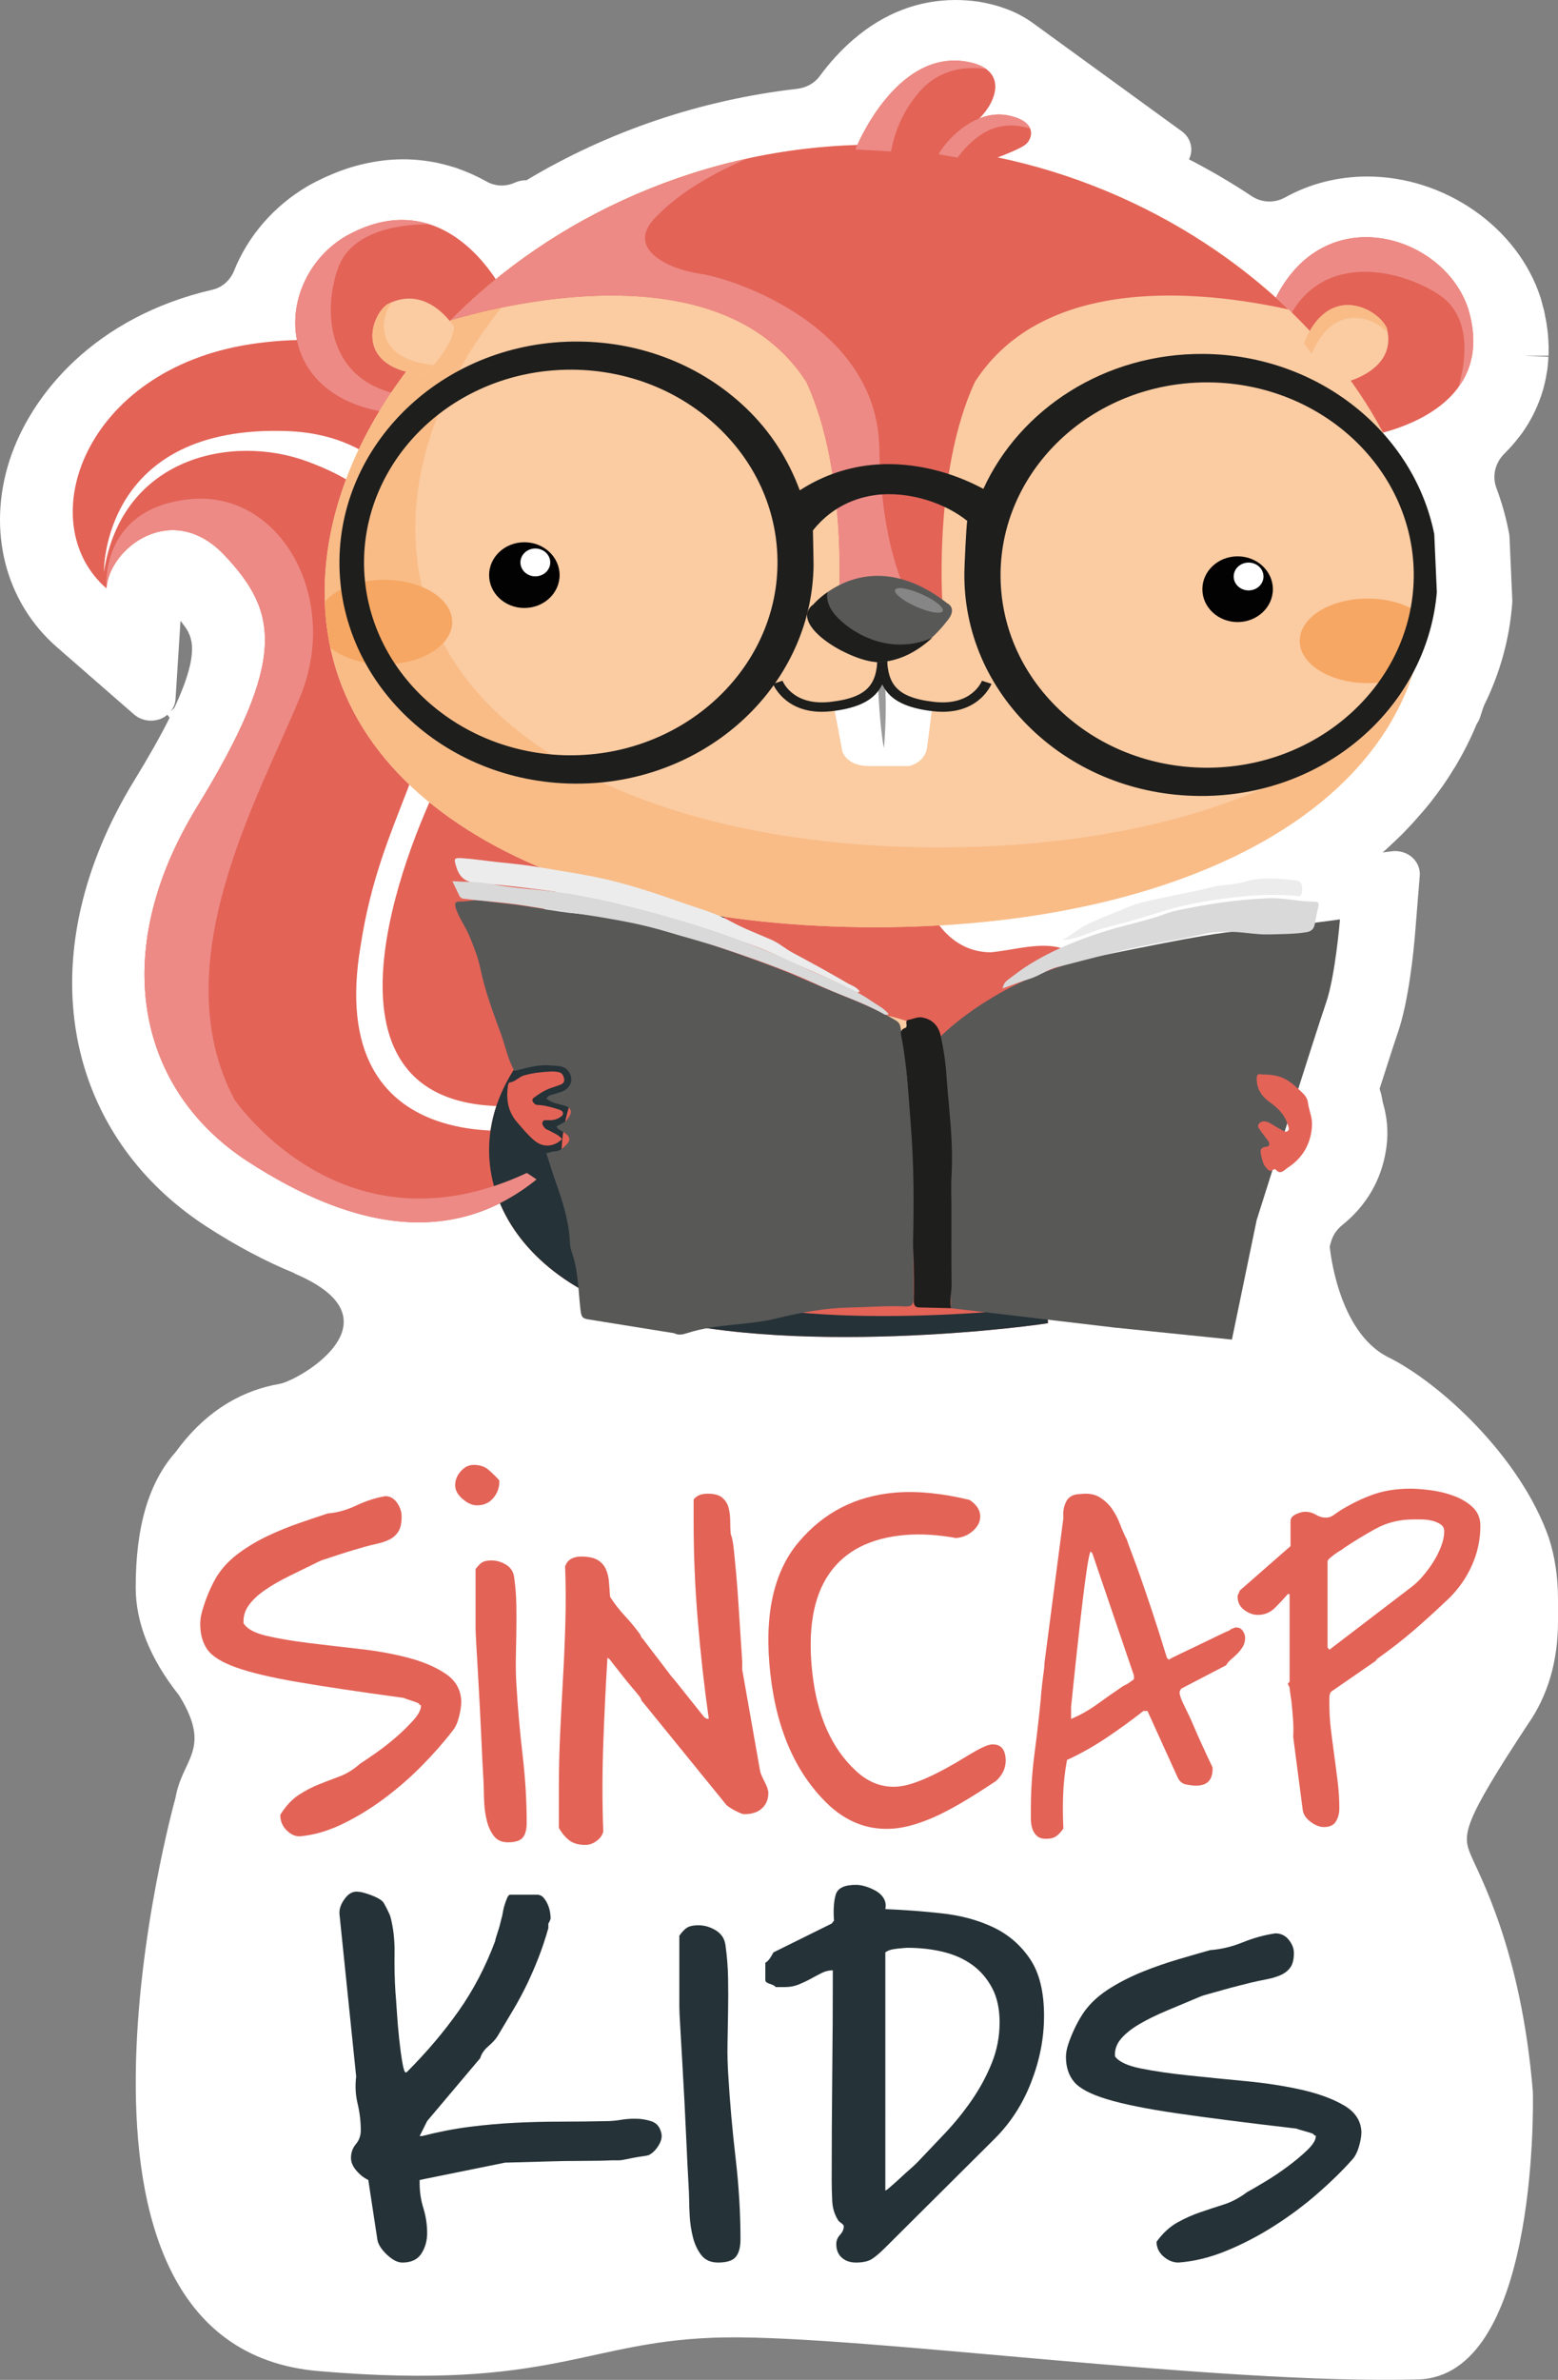 <?xml version="1.0" encoding="utf-8"?>
<!-- Generator: Adobe Illustrator 24.1.2, SVG Export Plug-In . SVG Version: 6.00 Build 0)  -->
<svg version="1.1" id="Layer_1" xmlns="http://www.w3.org/2000/svg" xmlns:xlink="http://www.w3.org/1999/xlink" x="0px" y="0px"
	 viewBox="0 0 853.066 1302.049" enable-background="new 0 0 853.066 1302.049" xml:space="preserve">
<rect x="0" y="0" width="853.066" height="1302.049" fill="#808080" stroke="none"/>
<g>
	<path fill="#FFFFFF" d="M836.651,943.228c10.902-15.61,16.415-34.503,16.415-56.183v-12.079
		c0-12.017-1.672-23.291-5.017-33.574c-15.615-44.629-59.781-84.895-87.882-98.832s-32.09-60.593-32.09-60.593
		c0.114-0.55,0.255-1.093,0.422-1.629l0.492-1.577c1.087-3.484,3.337-6.424,6.18-8.712
		c12.991-10.455,21.175-24.493,23.74-40.939c1.177-7.619,0.929-14.805-0.743-22.052
		c-0.248-1.053-0.496-2.044-0.805-3.035l-0.31-1.301c-0.371-2.416-0.929-4.77-1.672-7.062
		c6.504-20.38,8.982-27.751,9.848-30.291c6.256-17.778,8.92-46.458,9.602-54.883l1.29-15.919l1.25-15.425
		c0.309-3.779-1.239-7.557-4.274-10.159c-2.477-2.168-5.822-3.345-9.23-3.345c-0.619,0-1.301,0-1.92,0.124
		l-4.894,0.619c0.495-0.434,0.991-0.867,1.487-1.301l1.921-1.796c2.416-2.23,4.831-4.46,7.124-6.752
		c2.229-2.292,4.46-4.584,6.566-6.938c0.433-0.433,1.92-2.168,1.92-2.168c2.045-2.23,3.965-4.522,5.885-6.876
		l1.611-1.982c1.92-2.54,3.841-5.018,5.637-7.557l1.177-1.672c1.983-2.85,3.841-5.699,5.76-8.92l0.434-0.62
		c1.565-2.601,3.072-5.246,4.512-7.926c2.777-5.171,5.302-10.475,7.505-15.86c0.744-1.053,1.363-2.23,1.735-3.407
		l1.719-5.26c0.217-0.664,0.485-1.313,0.793-1.94c8.391-17.068,13.437-35.143,15.018-53.816l0.124-1.487
		c0.062-0.496,0.062-0.991,0.062-1.549l-1.549-35.122c-0.062-0.62-0.124-1.177-0.248-1.797l-0.372-1.796
		c-1.568-7.759-3.741-15.381-6.52-22.792c-2.466-6.576-0.707-13.825,4.283-18.768
		c2.977-2.949,5.713-6.057,8.183-9.297c0.248-0.31,0.496-0.557,0.682-0.867l0.743-0.991
		c0.309-0.434,0.681-0.867,0.991-1.425c3.84-5.575,6.999-11.708,9.354-18.459c0-0.124,0.062-0.248,0.123-0.31
		c0.372-1.239,0.805-2.478,1.177-3.716l0.248-0.929c0.309-1.115,0.556-2.23,0.805-3.283l0.31-1.487
		c0.248-0.991,0.434-2.044,0.619-3.407l0.31-1.549c0.061-0.805,0.185-1.549,0.247-2.354c0,0,0.248-2.044,0.248-2.726
		c0.062-0.743,0.124-1.487,0.124-2.292l-12.265-0.434l0.062-0.062l12.265-0.062c0-0.743,0.062-1.611,0.062-2.416
		c0-0.557,0-2.911,0-2.911c-0.062-0.805-0.062-1.611-0.124-2.54l-0.186-3.035c-0.062-0.805-0.124-1.673-0.248-2.478
		c-0.062-0.62-0.124-1.239-0.247-1.92l-0.124-0.867c-0.124-0.991-0.247-1.982-0.495-3.097
		c-0.062-0.496-0.558-2.85-0.558-2.85c-0.186-1.053-0.371-2.044-0.619-3.035c-0.123-0.434-0.619-2.168-0.619-2.168
		c-0.31-1.301-0.619-2.54-1.053-4.027l-0.186-0.558c-12.451-38.344-52.343-66.157-94.775-66.157
		c-16.194,0-31.478,3.928-45.144,11.479c-5.761,3.183-12.718,2.895-18.204-0.743
		c-11.067-7.338-22.552-14.065-34.339-20.152c0.062-0.124,0.124-0.248,0.186-0.372
		c2.416-5.266,0.743-11.398-4.089-14.929L565.582,12.636c-1.982-1.425-4.15-2.85-6.318-3.965
		c-0.062-0.062-0.496-0.31-0.619-0.372c-4.274-2.292-9.044-4.088-14.123-5.513l-1.487-0.372
		c-2.726-0.681-5.141-1.177-7.557-1.549C531.389,0.31,527.3,0,523.274,0c-20.38,0-39.149,7.185-55.812,21.433
		C460.722,27.181,454.459,34,448.734,41.762c-2.911,3.947-7.475,6.283-12.347,6.842
		c-52.595,6.036-103.304,23.15-148.131,50.011h-0.248c-1.92,0-3.841,0.372-5.637,1.115l-0.854,0.365
		c-4.835,2.067-10.377,1.859-14.964-0.711c-5.159-2.89-10.485-5.287-15.959-7.211
		c-0.495-0.186-0.929-0.372-1.425-0.496c-0.372-0.124-0.743-0.248-1.115-0.31c-2.973-0.929-5.823-1.673-8.672-2.292
		c-6.132-1.239-12.389-1.92-18.583-1.92c-7.185,0-14.619,0.867-22.176,2.664
		c-6.442,1.487-12.885,3.716-19.141,6.504l-1.734,0.743c-2.974,1.425-5.637,2.726-8.301,4.212
		c-0.186,0.124-1.177,0.681-1.177,0.681c-18.426,10.861-32.469,27.144-40.113,46.174
		c-2.062,5.134-6.377,9.107-11.768,10.351c-64.135,14.801-99.36,56.984-111.156,93.381
		c-12.389,38.344-2.416,77.617,26.079,102.332l42.06,36.671c2.602,2.23,5.885,3.407,9.292,3.407
		c1.673,0,3.345-0.31,5.018-0.867c1.487-0.558,2.788-1.363,3.965-2.354c0.124,0.186,0.558,0.743,1.239,1.61
		c-4.955,9.973-11.46,21.433-19.513,34.565c-13.938,22.796-23.724,46.211-29.114,69.688
		C28.09,567.473,53.797,632.515,112.954,670.982c16.415,10.654,32.583,19.203,48.379,25.645
		c-0.062,0.062-0.124,0.124-0.124,0.124c53.19,22.381,14.208,50.839-2.392,58.342c-1.633,0.738-3.817,1.717-5.906,2.075
		c-17.803,3.053-38.852,12.635-56.681,37.208c-14.805,16.601-21.928,40.883-21.928,74.147
		c0,19.128,7.777,38.678,23.094,58.174c0.411,0.524,0.826,1.112,1.17,1.682c17.465,28.945,1.177,33.803-2.46,55.175
		c0,0-84.096,299.762,78.195,313.683c129.784,11.132,146.738-17.383,223.137-18.415
		c76.398-1.032,268.902,25.909,378.894,23.008c64.681-1.705,63.181-146.162,62.989-156.602
		c-0.008-0.413-0.029-0.798-0.063-1.21c-6.402-77.716-29.623-118.585-34.045-129.372
		S800.546,997.956,836.651,943.228z M95.424,387.338c-0.743,0.805-1.487,1.425-2.044,1.982
		c1.61-1.982,2.602-4.336,2.726-6.876l2.725-42.804c1.487,1.859,2.788,3.593,3.841,5.389
		c0.31,0.619,0.681,1.301,0.929,1.982c0.186,0.31,0.31,0.682,0.434,0.991c0.186,0.681,0.434,1.301,0.558,2.044
		c0.124,0.31,0.124,0.681,0.31,1.363C106.14,359.34,103.043,371.047,95.424,387.338z"/>
	<path fill="#E36357" d="M329.835,565.955c0,0-42.734-2.569-38.599-47.525c4.135-44.938,63.41-48.791,46.868-172.101
		s-110.257-172.101-201.24-157.974c-90.98,14.111-119.929,97.602-78.573,133.568
		c1.377-21.836,35.839-48.791,64.788-17.983c28.928,30.828,34.461,56.516-15.165,137.44
		c-49.623,80.902-31.704,155.401,27.572,193.937c59.276,38.533,117.15,48.808,165.399,3.853
		C331.212,577.516,329.835,565.955,329.835,565.955"/>
	<path fill="#FFFFFF" d="M292.613,617.335c0,0-115.773,20.553-95.114-100.188
		c11.048-71.913,42.734-98.885,41.353-163.11c-12.386-64.225-28.928-86.06-70.282-101.454
		c-41.356-15.433-102.01-2.569-111.659,60.352c0,0-1.378-80.921,100.629-77.069
		c101.988,3.853,104.746,143.86,79.953,197.809c-24.811,53.93-67.545,182.376,53.743,170.815L292.613,617.335z"/>
	<path fill="#E36357" d="M507.647,494.463c0,0,9.192,26.545,34.922,26.545c19.299-1.713,48.707-13.701,54.222,18.84
		c5.512,32.541-55.141,42.815-68.006,43.672c0.898,7.689,4.596,48.791-13.784,85.611
		c14.683-3.406,56.039-5.992,58.815,54.806c-21.138,3.426-168.178,20.55-242.615-11.988
		c-74.419-32.541-89.123-111.322-12.847-163.539c76.258-52.234,74.441-75.356,74.441-75.356L507.647,494.463z"/>
	<path fill="#253237" d="M573.812,723.931c-0.142-3.092-0.401-5.976-0.741-8.75
		c-175.926,17.146-220.419-14.892-248.287-40.061c-29.407-26.545-23.895-89.057,35.842-137.848
		c28.169-23.027,43.87-44.343,52.6-60.408l-20.436-3.816c0,0,1.835,23.122-74.441,75.356
		c-76.255,52.217-61.572,131.016,12.866,163.539C405.635,744.481,552.695,727.357,573.812,723.931"/>
	<path fill="#FBCBA1" d="M464.223,552.467c-56.518-4.485-101.988,68.077-76.496,109.182
		c20.876,33.619,85.127,31.552,127.421,7.147c18.2-36.727,14.544-77.608,13.643-85.277
		C528.791,583.519,520.741,556.955,464.223,552.467"/>
	<path fill="#F9BC87" d="M409.089,650.729c-17.841-28.761-0.898-72.899,30.227-95.293
		c-43.831,13.998-73.199,71.391-51.582,106.22c20.876,33.622,85.127,31.535,127.421,7.149
		c0.22-0.466,0.419-0.949,0.639-1.415C475.576,682.023,426.769,679.228,409.089,650.729"/>
	<path fill="#253237" d="M528.791,583.511c12.865-0.856,73.5-11.131,67.985-43.672
		c-1.657-9.865-5.554-15.582-10.69-18.8C599.392,561.304,528.791,583.511,528.791,583.511"/>
	<path fill="#E36357" d="M749.72,238.317c0,0,71.84-10.797,54.18-69.324c-13.444-41.439-81.791-61.711-107.642-1.098
		C744.765,235.712,749.72,238.317,749.72,238.317"/>
	<path fill="#ED8A85" d="M787.065,160.662c21.376,13.383,14.125,42.554,11.325,51.361
		c7.552-10.202,11.229-24.108,5.515-43.023c-13.444-41.437-81.791-61.728-107.663-1.098
		c2.619,3.651,5.096,7.074,7.453,10.37C720.357,138.489,762.95,145.562,787.065,160.662"/>
	<path fill="#E36357" d="M275.393,159.451c0,0-30.326-61.655-86.146-30.176c-39.277,23.102-42.056,89.913,27.57,96.967
		C273.995,164.587,275.393,159.451,275.393,159.451"/>
	<path fill="#ED8A85" d="M185.11,146.613c8.131-22.768,40.257-24.015,50.105-23.866
		c-12.567-4.058-27.931-3.648-45.97,6.535c-39.277,23.102-42.053,89.894,27.573,96.967
		c3.074-3.33,5.973-6.459,8.73-9.455C179.956,212.435,175.922,172.282,185.11,146.613"/>
	<path fill="#FBCBA1" d="M780.562,324.066c0,118.208-134.952,183.232-301.412,183.232
		c-166.438,0-301.39-65.025-301.39-183.232S312.712,79.178,479.15,79.178
		C645.61,79.178,780.562,205.858,780.562,324.066"/>
	<path fill="#FFFFFF" d="M456.641,386.794l4.596,24.405c0,0,2.296,7.91,14.484,7.91h22.035
		c0,0,8.731-1.713,9.888-10.275c1.16-8.565,2.757-21.819,2.757-21.819s-24.811-6.849-27.327-15.636
		C480.316,375.66,465.833,389.139,456.641,386.794"/>
	<path fill="#F9BC87" d="M514.307,463.632c-158.468,0-286.925-61.897-286.925-174.446
		c0-64.225,41.875-131.016,107.241-176.589c-93.478,45.461-156.867,130.44-156.867,211.454
		c0,118.227,134.952,183.252,301.412,183.252c141.745,0,260.574-47.171,292.759-134.18
		C725.176,432.08,627.404,463.632,514.307,463.632"/>
	<path fill="#E36357" d="M479.162,79.184c-93.52,0-177.089,39.985-232.387,95.981
		c33.524-9.792,148.977-37.269,194.707,33.731c23.434,50.094,17.919,125.86,17.22,129.081l21.376,0.651l0.043-2.103
		c6.811,0.725,21.096,1.918,36.48,1.452c-0.681-3.221-6.193-78.987,17.241-129.081
		c38.056-59.105,124.443-49.965,171.671-39.594C650.254,116.414,569.361,79.184,479.162,79.184"/>
	<path fill="#020203" d="M306.401,314.653c0,9.921-8.631,17.98-19.299,17.98c-10.647,0-19.297-8.059-19.297-17.98
		c0-9.924,8.649-17.983,19.297-17.983C297.77,296.67,306.401,304.729,306.401,314.653"/>
	<path fill="#FFFFFF" d="M301.281,307.706c0,4.207-3.659,7.616-8.173,7.616s-8.152-3.409-8.152-7.616
		c0-4.187,3.637-7.613,8.152-7.613S301.281,303.519,301.281,307.706"/>
	<path fill="#020203" d="M696.947,322.356c0,9.924-8.652,17.983-19.3,17.983c-10.668,0-19.299-8.059-19.299-17.983
		c0-9.941,8.631-17.98,19.299-17.98C688.295,304.375,696.947,312.415,696.947,322.356"/>
	<path fill="#FFFFFF" d="M691.812,315.411c0,4.207-3.656,7.613-8.17,7.613c-4.496,0-8.152-3.406-8.152-7.613
		c0-4.207,3.656-7.613,8.152-7.613C688.157,307.799,691.812,311.205,691.812,315.411"/>
	<path fill="#F6A763" d="M247.595,340.334c0-12.771-16.663-23.122-37.222-23.122c-13.944,0-26.05,4.765-32.442,11.822
		c0.277,8.767,1.278,17.256,3.035,25.427c6.793,5.456,17.422,8.992,29.407,8.992
		C230.933,363.453,247.595,353.102,247.595,340.334"/>
	<path fill="#F6A763" d="M748.861,327.492c-20.559,0-37.219,10.351-37.219,23.122c0,12.771,16.66,23.119,37.219,23.119
		c9.608,0,18.338-2.289,24.932-5.992c3.077-9.514,5.114-19.491,6.072-29.915
		C773.193,331.589,761.804,327.492,748.861,327.492"/>
	<path fill="#9C9B9B" d="M480.762,375.036c0,0,0.937,23.234,3.216,34.237c0.699-6.425,1.618-26.287,0.458-34.849
		C483.297,368.931,480.762,375.036,480.762,375.036"/>
	<path fill="#1E1E1C" d="M449.95,389.428c-20.659,0-26.632-15.116-26.692-15.285l5.196-1.713
		c0.241,0.579,5.675,13.85,26.032,11.598c22.156-2.474,26.05-10.685,26.05-26.992h5.515
		c0,18.132-5.054,29.19-30.905,32.094C453.326,389.335,451.59,389.428,449.95,389.428"/>
	<path fill="#1E1E1C" d="M516.179,389.428c-1.639,0-3.378-0.093-5.175-0.298c-25.872-2.904-30.926-13.962-30.926-32.094
		h5.512c0,16.307,3.897,24.518,26.054,26.992c20.378,2.235,25.812-11.019,26.011-11.598l5.214,1.713
		C542.808,374.312,536.856,389.428,516.179,389.428"/>
	<path fill="#ED8A85" d="M481.455,244.869c-1.377-66.794-79.953-92.483-97.854-95.032
		c-17.919-2.589-42.731-14.147-23.434-32.13c13.167-13.423,32.026-23.681,48.689-30.847
		c-64.571,14.147-121.107,46.8-162.063,88.312c33.503-9.812,148.956-37.269,194.686,33.731
		c23.434,50.094,17.922,125.86,17.223,129.081l21.376,0.632l0.06-2.084c4.795,0.503,13.384,1.247,23.413,1.471
		C490.126,317.077,482.314,286.454,481.455,244.869"/>
	<path fill="#585857" d="M445.171,330.912c0,0,29.386-35.107,73.497-0.857c0,0,5.515,2.457,0.461,8.992
		c-5.434,7.037-18.38,21.836-36.761,23.122c-11.488,1.283-41.794-14.13-40.416-26.548
		C441.952,335.622,442.872,332.198,445.171,330.912"/>
	<path fill="#1E1E1C" d="M510.426,348.946c-22.497,9.736-42.673-1.733-51.724-10.966
		c-5.554-5.695-6.253-10.572-5.636-13.979c-5.135,3.611-7.89,6.905-7.89,6.905
		c-2.317,1.286-3.219,4.729-3.219,4.729c-1.377,12.418,28.928,27.812,40.416,26.528
		C494.022,361.363,503.651,355.2,510.426,348.946"/>
	<path fill="#868686" d="M516.203,334.363c-0.94,1.825-7.573,0.708-14.745-2.53
		c-7.212-3.221-12.287-7.335-11.326-9.177c0.937-1.845,7.549-0.708,14.764,2.53
		C512.086,328.407,517.14,332.521,516.203,334.363"/>
	<path fill="#ED8A85" d="M293.783,645.292c-1.657-1.191-3.436-2.381-5.313-3.555
		c-88.204,41.102-144.722-19.267-159.887-39.819C88.627,527.438,142.37,434.956,164.424,381.006
		c22.057-53.947-11.027-113.032-60.653-107.877c-49.626,5.119-45.47,48.791-45.47,48.791
		c1.359-21.836,35.82-48.791,64.77-17.98c28.946,30.825,34.461,56.516-15.144,137.438
		c-49.626,80.902-31.725,155.401,27.548,193.937C191.875,671.969,247.014,683.025,293.783,645.292"/>
	<path fill="#1E1E1C" d="M774.079,315.779c-0.681,57.353-51.305,104.824-114.374,104.246
		c-30.209-0.317-58.478-11.561-79.594-31.664c-21.156-20.123-32.584-46.688-32.264-74.834
		c0.618-52.961,43.572-97.509,99.891-103.617c4.735-0.519,9.547-0.761,14.423-0.705
		C724.574,209.857,774.757,257.679,774.079,315.779 M425.7,308.928c-0.66,57.373-51.525,104.861-114.417,104.305
		c-62.392-0.651-112.615-48.457-111.958-106.593c0.621-52.981,43.593-97.565,99.972-103.67
		c4.735-0.503,9.568-0.764,14.444-0.708c30.227,0.317,58.534,11.561,79.711,31.721
		C414.57,254.105,426.04,280.726,425.7,308.928 M785.305,292.174c-11.208-55.474-63.209-97.919-126.082-98.531
		c-54.5-0.503-100.928,30.398-120.788,73.828c-17.281-9.326-38.117-14.67-58.095-13.347
		c-15.924,1.062-30.128,6.181-42.435,14.147c-6.172-16.644-15.861-32.094-29.486-45.068
		c-24.236-23.102-56.678-36.003-91.362-36.337c-72.599-0.708-130.437,53.834-131.197,119.659
		c-0.759,66.662,56.838,121.485,128.382,122.212c5.593,0.056,11.105-0.205,16.5-0.783
		c64.691-6.998,114.016-58.097,114.715-118.823c0.021-1.21-0.319-17.686-0.359-18.913
		c11.566-14.594,26.65-18.932,37.62-19.716c16.78-1.098,34.841,4.861,46.847,14.448
		c-0.539,4.319-1.497,23.883-1.537,28.314c-0.38,32.316,12.766,62.809,37.017,85.909
		c24.235,23.066,56.678,35.966,91.341,36.3c5.614,0.076,11.148-0.205,16.563-0.8
		c61.732-6.683,108.941-53.669,113.775-110.704"/>
	<path fill="#585857" d="M515.136,566.943c0,0,31.306-32.521,86.628-43.857c55.319-11.336,68.603-13.254,78.913-13.757
		c10.31-0.522,53.001-6.313,53.001-6.313s-2.516,31.165-7.712,45.944c-5.174,14.819-37.897,118.581-37.897,118.581
		L674.523,732.9l-64.45-6.588l-89.382-10.575L515.136,566.943z"/>
	<path fill="#585857" d="M322.671,721.937c-3.975-0.556-4.394-1.396-4.894-5.863
		c-1.2-10.665-1.2-21.519-4.955-31.777c-0.521-1.452-0.681-3.125-0.78-4.673
		c-0.518-11.951-4.273-23.063-8.17-34.141c-1.657-4.746-3.116-9.567-4.734-14.538
		c1.817-0.427,3.216-1.042,4.635-1.042c2.776,0,4.536-1.845,6.314-3.555c2.435-2.364,2.116-4.339-0.621-6.369
		c-1.597-1.191-3.695-1.581-4.756-3.628c1.98-1.396,4.298-1.938,5.856-3.872c2.956-3.687,2.757-6.422-1.76-7.652
		c-3.216-0.857-6.69-1.469-9.547-3.648c0.597-1.637,1.757-1.862,2.836-2.196c1.856-0.595,3.797-1.045,5.615-1.75
		c3.474-1.359,5.511-4.451,5.053-7.43c-0.56-3.648-2.956-6.068-6.654-6.532
		c-1.778-0.244-3.574-0.225-5.373-0.373c-6.612-0.522-12.826,1.564-19.037,3.016
		c-3.659-6.349-4.936-13.383-7.314-19.957c-4.334-11.876-8.869-23.715-11.386-36.188
		c-1.22-5.936-3.457-11.393-5.675-16.939c-2.158-5.4-5.654-10.017-7.612-15.49
		c-1.019-2.811-0.557-4.226,2.14-4.114c3.894,0.185,7.631-1.171,11.585-0.559
		c7.133,1.118,14.327,1.657,21.457,2.662c9.909,1.379,19.779,3.406,29.727,4.375
		c11.268,1.118,22.416,2.904,33.446,5.493c18.459,4.299,36.64,9.772,54.62,16.138
		c10.448,3.724,20.918,7.411,31.167,11.729c9.647,4.058,19.237,8.377,28.985,12.193
		c9.27,3.648,18.401,7.669,27.153,12.715c1.618,0.91,2.698,1.935,3.017,3.833
		c1.058,6.068,2.836,12.137,3.035,18.244c0.419,12.361,2.896,24.498,3.357,36.859
		c0.66,17.107,1.438,34.178,0.998,51.285c-0.359,13.886-0.199,27.792-0.199,41.698c0,3.892-0.879,5.027-4.436,4.878
		c-10.349-0.463-20.617,0.41-30.906,0.615c-13.405,0.261-26.532,2.755-39.657,5.939
		c-16.922,4.058-32.505,2.735-48.987,8.042c-2.456,0.8-4.695,1.283-7.07,0.053"/>
	<path fill="#E36357" d="M301.175,618.77c2.236,1.342,4.877,2.086,6.534,4.487
		c-4.617,4.412-10.449,4.653-15.165,0.708c-3.496-2.96-6.452-6.535-9.49-10.07
		c-5.033-5.866-5.991-12.623-4.933-19.994c0.078-0.635,0.539-1.657,0.88-1.693c3.116-0.261,5.072-3.016,7.911-3.836
		c4.894-1.396,9.909-1.918,14.942-2.14c1.299-0.056,2.619,0.073,3.918,0.298c1.899,0.334,2.797,1.879,3.116,3.684
		c0.359,1.918-0.82,2.85-2.378,3.37c-1.239,0.41-2.438,0.932-3.695,1.303c-3.797,1.098-7.112,3.201-10.331,5.529
		c-1.597,1.174-0.998,2.272,0.12,3.389c0.958,0.966,2.158,0.688,3.276,0.817
		c3.598,0.393,7.094,1.415,10.551,2.553c0.817,0.278,1.597,0.725,1.796,1.637c0.301,1.283-0.699,1.825-1.477,2.381
		c-2.119,1.547-4.536,1.789-7.034,1.677c-0.958-0.036-2.098-0.225-2.577,0.876
		c-0.579,1.32,0.28,2.308,1.04,3.274C298.978,618.065,300.196,618.174,301.175,618.77"/>
	<path fill="#1E1E1C" d="M503.296,715.316c-2.3-0.053-3.017-1.208-2.96-3.721
		c0.163-6.852,0.06-13.72-0.039-20.572c-0.039-4.038-0.458-8.079-0.359-12.117
		c0.518-20.963,0.44-41.886-1.199-62.865c-1.257-15.787-2.016-31.608-4.873-47.266
		c-0.422-2.269-1.76-5.268,1.838-6.402c0.817-0.261,0.777-1.452,0.579-2.364c-0.202-1.022,0.199-1.898,1.058-2.027
		c2.559-0.373,4.915-1.808,7.652-1.306c5.533,1.025,8.972,4.6,10.15,10.278c1.438,6.869,2.577,13.83,3.035,20.887
		c0.422,5.976,0.941,11.951,1.501,17.907c1.136,12.491,2.037,24.981,1.317,37.511
		c-0.359,5.976-0.06,11.932-0.06,17.907c0.021,13.925-0.099,27.831,0.099,41.754
		c0.043,4.041-1.239,7.969-0.338,12.808C514.663,715.596,508.988,715.447,503.296,715.316"/>
	<path fill="#ECECEC" d="M333.286,481.422c13.745,3.257,27.189,7.838,40.615,12.566
		c8.872,3.125,17.983,5.566,26.373,10.199c7.191,3.948,14.824,6.759,22.256,10.036
		c4.195,1.862,7.591,4.951,11.587,7.074c9.987,5.324,19.956,10.797,29.787,16.529
		c2.218,1.303,4.973,1.954,6.892,4.692c-1.998,0.876-3.116-0.112-4.216-0.708
		c-13.405-7.298-27.59-12.547-41.275-19.118c-10.168-4.878-20.957-8.247-31.544-12.008
		c-9.032-3.201-18.16-5.976-27.37-8.525c-8.393-2.308-16.663-5.212-25.134-7.279
		c-10.388-2.513-20.837-4.822-31.366-6.256c-16.223-2.213-32.484-4.355-48.785-5.51
		c-6.555-0.466-9.65-3.221-11.467-9.438c-1.1-3.76-1-4.375,2.637-4.187c6.971,0.371,13.905,1.544,20.858,2.252
		c7.29,0.744,14.583,1.452,21.876,2.699C307.793,476.62,320.619,478.442,333.286,481.422"/>
	<path fill="#ECECEC" d="M708.671,490.068c-13.305-1.098-26.511-0.093-39.618,1.713
		c-11.307,1.564-22.536,3.611-33.482,7.13c-5.235,1.693-10.569,3.257-15.885,4.802
		c-8.131,2.384-16.5,3.948-24.413,7.206c-4.355,1.825-8.93,3.016-13.704,3.482
		c4.973-2.662,9.171-6.478,14.203-8.899c6.693-3.221,13.625-5.698,20.399-8.621
		c4.035-1.75,8.33-3.013,12.606-3.982c11.786-2.662,23.694-4.785,35.402-7.669
		c5.753-1.415,11.726-1.098,17.38-2.831c9.128-2.755,18.441-1.657,27.711-0.8
		c3.176,0.298,4.074,2.232,3.574,6.551C712.465,491.278,710.328,490.2,708.671,490.068"/>
	<path fill="#D9D9D9" d="M695.332,511.227c-7.992,0.298-15.921-1.713-23.953-1.379
		c-3.758,0.149-7.552,0.056-11.19,0.913c-16.042,3.816-32.442,5.846-48.427,9.941
		c-11.066,2.811-22.156,5.605-33.205,8.509c-5.253,1.376-9.707,4.782-14.903,6.366
		c-4.774,1.452-9.429,3.333-14.725,5.248c0.621-2.904,1.899-4.002,3.219-4.987
		c3.574-2.645,7.112-5.436,10.888-7.781c13.224-8.323,27.488-13.998,42.173-18.615
		c9.689-3.036,19.619-5.027,29.269-8.191c3.095-1.025,6.132-2.328,9.348-2.999
		c16.762-3.592,33.623-6.161,50.844-6.812c8.492-0.334,16.723,1.954,25.134,1.862c0.16,0,0.32,0.036,0.479,0.076
		c1.48,0.11,1.959,0.873,1.618,2.474c-0.72,3.052-1.398,6.108-1.899,9.216c-0.44,2.977-1.739,4.468-4.674,4.951
		C708.698,511.115,701.987,511.002,695.332,511.227"/>
	<path fill="#E36357" d="M689.992,618.334c-0.639-0.929-1.697-1.991-0.82-3.294c0.799-1.21,2.058-1.676,3.457-1.508
		c1.278,0.149,2.498,0.727,3.638,1.471c1.838,1.171,3.734,2.216,5.633,3.274c1.019,0.579,2.158,1.379,3.197,0.466
		c1.118-0.969,0.32-2.272-0.021-3.426c-1.636-5.546-5.455-9.157-9.77-12.249
		c-4.053-2.904-6.871-6.515-7.191-11.988c-0.12-2.381,0.139-3.945,2.776-3.238
		c8.812,0.017,13.387,1.674,19.821,7.818c2.176,2.047,4.912,3.985,5.391,7.354c0.341,2.643,1.16,5.136,1.778,7.686
		c0.642,2.811,0.621,5.473,0.181,8.304c-1.419,8.935-5.994,15.302-12.947,19.845
		c-2.016,1.339-3.975,4.187-6.732,0.929c-0.178-0.205-0.998-0.073-1.299,0.188c-1.977,1.581-2.935-0.205-4.053-1.435
		c-1.579-1.75-1.92-4.077-2.477-6.273c-0.62-2.494-0.6-4.56,2.598-4.822
		c2.155-0.169,2.275-1.657,1.136-3.314C692.909,622.151,691.33,620.345,689.992,618.334"/>
	<path fill="#D9D9D9" d="M268.486,483.59c12.287,2.364,24.673,2.867,37.002,4.468
		c15.641,1.994,30.965,5.585,46.248,9.68c15.605,4.17,31.068,8.826,46.35,14.187
		c8.752,3.072,17.38,6.551,25.972,10.146c7.013,2.94,13.866,6.422,20.858,9.511
		c10.967,4.805,22.135,9.123,32.183,16.085c3.197,2.232,6.853,3.853,9.49,7.149
		c-1.278,0.873-2.257,0.241-3.056-0.225c-10.569-5.92-21.936-9.587-32.864-14.481
		c-6.513-2.943-13.046-5.959-19.658-8.565c-12.028-4.729-24.215-9.008-36.441-13.049
		c-10.048-3.313-20.257-5.956-30.366-9.011c-11.868-3.628-23.974-5.751-36.101-7.818
		c-6.974-1.171-13.965-2.047-20.939-3.109c-6.651-0.986-13.305-1.991-19.935-3.089
		c-11.15-1.845-22.376-2.348-33.523-3.799c-1.14-0.149-1.8-0.781-2.279-1.766
		c-1.139-2.328-2.257-4.673-3.737-7.801C255.162,482.584,261.934,482.343,268.486,483.59"/>
	<path fill="#FBCBA1" d="M248.508,178.718c0,0-14.463-23.754-36.52-12.193c-9.65,7.054-17.919,35.312,20.677,38.533
		C249.888,187.075,248.508,178.718,248.508,178.718"/>
	<path fill="#F9BC87" d="M214.369,165.472c-0.799,0.337-1.579,0.615-2.396,1.062
		c-9.632,7.057-17.901,35.315,20.677,38.516c1.817-1.898,3.375-3.648,4.795-5.324
		C205.78,196.448,207.257,175.71,214.369,165.472"/>
	<path fill="#E36357" d="M468.358,81.754c0,0,21.376-53.95,59.954-48.179c25.514,3.856,16.543,23.773,6.892,32.114
		c-9.647,8.357-21.355,18.635-21.355,18.635L468.358,81.754z"/>
	<path fill="#E36357" d="M540.726,88.17c0,0,16.541-5.787,20.676-8.989c4.138-3.204,6.892-12.847-9.65-16.065
		c-16.542-3.204-31.704,10.926-37.897,21.201C525.563,86.887,540.726,88.17,540.726,88.17"/>
	<path fill="#ED8A85" d="M564.036,70.361c-1.178-2.943-4.695-5.771-12.287-7.242
		c-16.542-3.201-31.704,10.926-37.9,21.204c3.34,0.725,6.952,1.359,10.452,1.879
		c3.613-4.858,8.688-10.311,15.041-13.869C549.332,66.75,559.28,68.797,564.036,70.361"/>
	<path fill="#ED8A85" d="M539.896,37.773c-2.616-1.901-6.353-3.389-11.566-4.19
		c-38.599-5.771-59.975,48.159-59.975,48.159l19.538,1.118c1.579-8.992,5.675-21.614,16.084-33.231
		C515.223,37.102,529.888,36.358,539.896,37.773"/>
	<path fill="#FBCBA1" d="M736.96,209.04c0,0,28.431-6.667,22.355-29.544c-4.734-10.556-31.764-25.503-45.368,8.304
		C727.952,208.052,736.96,209.04,736.96,209.04"/>
	<path fill="#F9BC87" d="M759.761,181.916c-0.142-0.8-0.22-1.581-0.44-2.418c-4.734-10.556-31.767-25.523-45.37,8.284
		c1.458,2.14,2.875,4.002,4.234,5.731C730.014,165.947,751.07,172.815,759.761,181.916"/>
	<g>
		<path fill="#253237" d="M195.179,1187.619c-2.01-2.314-3-4.631-3-6.951c0-2.948,0.891-5.475,2.683-7.584
			c1.782-2.104,2.683-4.631,2.683-7.582c0-4.844-0.584-9.688-1.733-14.535c-1.158-4.844-1.426-9.795-0.792-14.852
			l-9.168-89.102v-0.631c0-2.527,1.059-5.159,3.168-7.899c2.099-2.735,4.525-3.896,7.267-3.475
			c0.624,0,1.525,0.158,2.683,0.473c1.149,0.317,2.475,0.74,3.95,1.265c1.465,0.527,2.782,1.106,3.95,1.738
			c1.149,0.631,2.05,1.265,2.683,1.896c0.416,0.423,1.158,1.688,2.208,3.792c1.05,2.106,1.683,3.475,1.901,4.106
			c1.683,6.112,2.475,12.906,2.366,20.379c-0.109,7.48,0.05,14.485,0.475,21.013
			c0.208,2.319,0.475,5.953,0.792,10.901c0.317,4.951,0.733,9.904,1.257,14.849
			c0.525,4.953,1.109,9.272,1.743,12.956c0.634,3.688,1.267,5.53,1.891,5.53l0.634-0.317
			c10.743-10.743,20.169-21.852,28.277-33.334c8.109-11.478,14.802-24.275,20.07-38.389
			c0-0.421,0.208-1.265,0.634-2.527c0.416-1.265,0.832-2.577,1.257-3.95c0.426-1.366,0.792-2.735,1.109-4.106
			c0.317-1.369,0.574-2.371,0.792-3.003c0.416-2.527,0.832-4.473,1.257-5.844c0.426-1.369,0.901-2.686,1.426-3.951
			c0.525-1.265,1.109-1.896,1.733-1.896h14.535c1.475,0,2.693,0.53,3.634,1.579
			c0.951,1.057,1.743,2.322,2.376,3.792c0.634,1.475,1.05,2.899,1.257,4.265
			c0.208,1.374,0.317,2.48,0.317,3.319c0,0.21-0.158,0.686-0.475,1.421c-0.317,0.74-0.574,1.215-0.782,1.423
			v2.527c-1.693,5.899-3.475,11.27-5.376,16.114c-1.891,4.847-3.95,9.587-6.158,14.218
			c-2.218,4.636-4.693,9.272-7.426,13.901c-2.743,4.636-5.693,9.589-8.852,14.852
			c-1.05,1.688-2.733,3.53-5.05,5.53c-2.327,2.005-3.792,4.161-4.426,6.478l-29.07,34.438l-4.109,8.216h1.267
			c9.05-2.314,17.743-4,26.07-5.055c8.317-1.052,16.584-1.787,24.802-2.213
			c8.208-0.418,16.535-0.631,24.961-0.631c8.416,0,17.376-0.104,26.852-0.317c0.208,0,0.951-0.05,2.218-0.158
			c1.257-0.104,2.525-0.26,3.792-0.473c1.257-0.208,2.465-0.366,3.634-0.475c1.149-0.101,1.941-0.156,2.366-0.156
			h2.842c2.317,0,4.901,0.423,7.743,1.262c2.842,0.844,4.683,2.74,5.525,5.688
			c0.842,2.319,0.475,4.795-1.099,7.426c-1.584,2.636-3.426,4.478-5.535,5.527
			c-0.634,0.213-1.733,0.426-3.317,0.634c-1.574,0.21-3.208,0.473-4.891,0.79
			c-1.693,0.317-3.267,0.631-4.743,0.948c-1.475,0.314-2.525,0.473-3.158,0.473h-4.109
			c-4.426,0.213-9.951,0.317-16.584,0.317c-6.644,0-13.01,0.109-19.119,0.317
			c-7.168,0.21-14.753,0.423-22.753,0.631l-46.763,9.478v1.896c0,4.636,0.683,9.164,2.059,13.587
			c1.366,4.423,2.05,8.955,2.05,13.587c0,4.215-1.059,7.953-3.158,11.216c-2.109,3.27-5.584,4.899-10.426,4.899
			c-2.525,0-5.267-1.366-8.218-4.106c-2.95-2.735-4.743-5.371-5.366-7.901l-5.059-33.176
			C199.338,1191.622,197.18,1189.939,195.179,1187.619z"/>
		<path fill="#253237" d="M371.963,1059.022c1.683-2.314,3.208-3.842,4.574-4.582
			c1.376-0.735,3.327-1.106,5.851-1.106c3.366,0,6.574,0.948,9.634,2.844c3.05,1.896,4.792,4.636,5.218,8.216
			c0.832,5.901,1.307,11.849,1.416,17.852c0.109,6.005,0.109,12.008,0,18.01c-0.109,6.005-0.208,12.007-0.317,18.01
			s0.05,11.958,0.475,17.852c0.842,14.327,2.158,29.178,3.95,44.552c1.792,15.379,2.683,30.228,2.683,44.55
			c0,4.215-0.842,7.376-2.525,9.48c-1.683,2.106-4.95,3.158-9.792,3.158c-4.01,0-7.059-1.366-9.168-4.106
			c-2.109-2.735-3.634-6.005-4.574-9.797c-0.951-3.79-1.535-7.631-1.743-11.532
			c-0.208-3.894-0.317-7-0.317-9.319c0-1.683-0.158-5.213-0.475-10.587
			c-0.317-5.371-0.624-11.688-0.941-18.956c-0.317-7.268-0.693-14.956-1.109-23.067
			c-0.426-8.107-0.842-15.797-1.267-23.065c-0.426-7.268-0.782-13.587-1.099-18.958s-0.475-8.896-0.475-10.584
			v-19.589V1059.022z"/>
		<path fill="#253237" d="M457.904,1227.746c0-1.896,0.683-3.579,2.05-5.055c1.366-1.47,2.059-3.052,2.059-4.74
			c0-0.418-0.426-0.948-1.267-1.579c-0.842-0.631-1.376-1.052-1.584-1.265c-2.099-3.158-3.267-6.738-3.475-10.743
			c-0.208-3.998-0.307-7.79-0.307-11.374c0-19.376,0.099-38.547,0.307-57.505
			c0.208-18.958,0.317-38.124,0.317-57.505c-2.109,0-4.099,0.473-6,1.421c-1.891,0.948-3.901,2.005-6,3.161
			c-2.109,1.161-4.327,2.21-6.634,3.158c-2.327,0.948-4.851,1.423-7.584,1.423h-5.059
			c-0.426-0.631-1.475-1.21-3.158-1.738c-1.693-0.525-2.525-1.21-2.525-2.055v-9.478
			c1.05-0.634,1.941-1.527,2.683-2.686c0.733-1.156,1.317-2.158,1.733-3.002l31.921-15.797l1.257-1.582
			c-0.426-5.894-0.109-10.634,0.951-14.218c1.05-3.579,4.743-5.371,11.059-5.371c1.683,0,3.525,0.317,5.525,0.948
			c2,0.631,3.901,1.475,5.693,2.527c1.782,1.057,3.158,2.426,4.109,4.109c0.941,1.688,1.208,3.584,0.782,5.686
			c10.535,0.426,20.961,1.215,31.287,2.371c10.317,1.158,19.584,3.688,27.802,7.582
			c8.218,3.901,14.901,9.636,20.06,17.221c5.158,7.584,7.743,18.01,7.743,31.28c0,12.007-2.317,24.013-6.951,36.02
			c-4.634,12.008-11.267,22.329-19.901,30.966l-60.04,59.716c-2.95,2.953-5.426,5.057-7.426,6.319
			c-2,1.265-4.891,1.896-8.683,1.896c-3.158,0-5.743-0.894-7.743-2.686
			C458.904,1233.384,457.904,1230.907,457.904,1227.746z M484.756,1199.31h-1.257l2.525-1.579
			c0.208-0.208,1-0.894,2.366-2.054c1.366-1.156,2.901-2.527,4.584-4.106c1.683-1.582,3.366-3.106,5.059-4.582
			c1.683-1.473,3.05-2.735,4.109-3.792c4.842-5.057,9.951-10.428,15.317-16.114
			c5.376-5.688,10.267-11.74,14.693-18.169c4.426-6.423,8.059-13.161,10.901-20.221
			c2.842-7.057,4.267-14.48,4.267-22.277c0-7.369-1.376-13.634-4.109-18.8
			c-2.743-5.158-6.376-9.369-10.901-12.639c-4.535-3.263-9.852-5.631-15.951-7.109
			c-6.119-1.47-12.644-2.21-19.594-2.21c-0.634,0-2.475,0.158-5.525,0.473
			c-3.059,0.317-5.218,1.002-6.485,2.054V1199.31z"/>
		<path fill="#253237" d="M633.262,1226.483c3.366-4.631,7.109-8.106,11.218-10.428
			c4.109-2.314,8.317-4.21,12.634-5.686c4.317-1.473,8.634-2.894,12.96-4.268
			c4.317-1.366,8.574-3.634,12.792-6.792c2.317-1.265,5.584-3.161,9.792-5.688
			c4.218-2.527,8.376-5.317,12.485-8.371c4.109-3.052,7.683-6.055,10.743-9.005
			c3.05-2.948,4.584-5.475,4.584-7.584c0-0.208-0.109-0.317-0.317-0.317c-0.426,0-0.634-0.101-0.634-0.314
			l-0.634-0.634c-1.059-0.418-2.743-0.946-5.05-1.579c-2.327-0.631-3.693-1.052-4.109-1.262
			c-27.178-3.161-49.03-5.95-65.565-8.374c-16.535-2.418-29.277-5-38.228-7.74
			c-8.96-2.735-14.911-5.896-17.852-9.48c-2.96-3.579-4.426-8.106-4.426-13.587c0-2.102,0.416-4.423,1.257-6.951
			c0.842-2.527,1.842-5.055,3.01-7.584c1.149-2.527,2.366-4.842,3.634-6.951
			c1.257-2.102,2.416-3.792,3.475-5.055c3.366-4.213,7.792-8.002,13.268-11.376
			c5.475-3.366,11.376-6.319,17.693-8.847c6.317-2.527,12.693-4.738,19.119-6.634
			c6.416-1.896,12.267-3.579,17.535-5.057c5.891-0.418,11.852-1.842,17.852-4.265
			c6-2.418,11.951-4.052,17.852-4.896c2.95,0,5.366,1.158,7.267,3.475c1.891,2.319,2.842,4.738,2.842,7.267
			c0,3.584-0.683,6.27-2.05,8.057c-1.376,1.792-3.158,3.158-5.376,4.106c-2.208,0.948-4.693,1.688-7.426,2.213
			c-2.743,0.527-5.475,1.104-8.208,1.738c-1.693,0.423-4.01,1.002-6.96,1.738
			c-2.95,0.74-5.891,1.53-8.842,2.369c-2.951,0.844-5.584,1.579-7.901,2.213
			c-2.317,0.631-3.683,1.054-4.109,1.262c-6.525,2.74-12.693,5.322-18.485,7.743
			c-5.792,2.423-10.852,4.896-15.159,7.423c-4.327,2.527-7.693,5.213-10.119,8.057
			c-2.416,2.844-3.525,5.956-3.317,9.322v0.317c2.109,2.951,6.842,5.163,14.218,6.634
			c7.376,1.478,16.059,2.74,26.07,3.792c10,1.057,20.535,2.109,31.594,3.158
			c11.059,1.057,21.218,2.639,30.495,4.74c9.267,2.109,16.951,4.953,23.06,8.532
			c6.109,3.584,9.267,8.426,9.485,14.535c0,2.319-0.475,5.054-1.426,8.213c-0.951,3.161-2.267,5.584-3.95,7.268
			c-5.267,5.901-11.525,12.007-18.792,18.327c-7.267,6.319-15.119,12.164-23.545,17.535
			c-8.426,5.371-17.119,9.904-26.07,13.587c-8.951,3.688-17.743,5.847-26.377,6.478
			c-2.95,0-5.693-1.106-8.218-3.317C634.53,1232.328,633.262,1229.642,633.262,1226.483z"/>
	</g>
	<g>
		<path fill="#E36357" d="M249.212,812.531c0-2.717,1.02-5.244,3.053-7.57c2.039-2.33,4.414-3.495,7.138-3.495
			c3.298,0,5.97,0.871,8.009,2.62c2.039,1.746,4.027,3.688,5.97,5.824v0.871c0,3.304-1.123,6.263-3.349,8.883
			c-2.233,2.62-5.195,3.93-8.88,3.93c-2.53,0-5.15-1.165-7.867-3.495
			C250.567,817.771,249.212,815.251,249.212,812.531z"/>
	</g>
	<g>
		<path fill="#E36357" d="M153.462,992.928c2.972-4.786,6.279-8.377,9.91-10.774c3.631-2.393,7.347-4.351,11.168-5.876
			c3.808-1.522,7.63-2.99,11.445-4.408c3.815-1.414,7.577-3.757,11.307-7.021
			c2.043-1.306,4.929-3.264,8.651-5.876c3.723-2.613,7.399-5.495,11.03-8.655c3.631-3.152,6.793-6.254,9.488-9.306
			c2.701-3.044,4.052-5.657,4.052-7.838c0-0.212-0.099-0.324-0.283-0.324c-0.376,0-0.553-0.108-0.553-0.328
			l-0.56-0.655c-0.936-0.432-2.418-0.979-4.467-1.63c-2.049-0.655-3.255-1.087-3.631-1.306
			c-24.01-3.268-43.316-6.15-57.924-8.655c-14.614-2.501-25.875-5.167-33.782-8
			c-7.913-2.828-13.171-6.092-15.774-9.795c-2.609-3.699-3.907-8.377-3.907-14.042c0-2.173,0.369-4.57,1.113-7.183
			c0.745-2.613,1.627-5.225,2.655-7.838c1.021-2.613,2.095-5.006,3.209-7.183
			c1.12-2.173,2.141-3.919,3.071-5.225c2.978-4.351,6.886-8.269,11.728-11.757
			c4.836-3.48,10.048-6.528,15.629-9.14c5.588-2.612,11.214-4.898,16.894-6.859
			c5.673-1.958,10.839-3.699,15.491-5.225c5.212-0.432,10.47-1.9,15.774-4.408
			c5.304-2.497,10.562-4.189,15.774-5.059c2.603,0,4.744,1.198,6.418,3.591c1.68,2.397,2.517,4.898,2.517,7.51
			c0,3.703-0.606,6.481-1.819,8.327c-1.212,1.853-2.787,3.264-4.744,4.246c-1.95,0.979-4.144,1.742-6.563,2.285
			s-4.836,1.141-7.255,1.796c-1.496,0.439-3.538,1.037-6.141,1.796c-2.609,0.763-5.212,1.58-7.821,2.447
			c-2.609,0.875-4.929,1.634-6.978,2.289c-2.049,0.651-3.255,1.091-3.631,1.306
			c-5.772,2.828-11.214,5.499-16.328,8c-5.12,2.505-9.587,5.059-13.402,7.672
			c-3.815,2.613-6.793,5.387-8.935,8.327c-2.141,2.936-3.117,6.154-2.932,9.633v0.324
			c1.858,3.052,6.049,5.337,12.565,6.859c6.51,1.526,14.186,2.832,23.029,3.919
			c8.842,1.091,18.146,2.177,27.918,3.264c9.771,1.091,18.752,2.724,26.942,4.898
			c8.19,2.181,14.977,5.117,20.38,8.816c5.396,3.703,8.19,8.709,8.375,15.02c0,2.397-0.422,5.225-1.258,8.489
			c-0.837,3.268-2.003,5.772-3.486,7.51c-4.658,6.1-10.193,12.408-16.611,18.939
			c-6.424,6.531-13.356,12.573-20.802,18.122c-7.446,5.553-15.122,10.235-23.029,14.042
			c-7.913,3.811-15.682,6.042-23.312,6.693c-2.609,0-5.027-1.145-7.261-3.429
			C154.576,998.97,153.462,996.195,153.462,992.928z"/>
		<path fill="#E36357" d="M260.394,858.486c1.409-1.935,2.686-3.21,3.833-3.83c1.141-0.614,2.773-0.922,4.886-0.922
			c2.811,0,5.497,0.791,8.052,2.374c2.549,1.586,4.001,3.877,4.356,6.868c0.704,4.93,1.097,9.9,1.19,14.917
			c0.087,5.017,0.087,10.034,0,15.051c-0.093,5.017-0.181,10.034-0.268,15.051c-0.087,5.017,0.044,9.993,0.399,14.92
			c0.698,11.975,1.801,24.384,3.297,37.232c1.496,12.854,2.25,25.263,2.25,37.232
			c0,3.524-0.711,6.167-2.113,7.924c-1.415,1.761-4.138,2.639-8.189,2.639c-3.347,0-5.896-1.144-7.653-3.434
			c-1.764-2.284-3.041-5.017-3.833-8.183c-0.791-3.169-1.278-6.379-1.452-9.638
			c-0.174-3.256-0.262-5.852-0.262-7.79c0-1.408-0.131-4.356-0.399-8.847c-0.262-4.49-0.53-9.769-0.791-15.842
			c-0.262-6.073-0.573-12.499-0.922-19.276c-0.355-6.774-0.704-13.203-1.06-19.276
			c-0.355-6.073-0.661-11.355-0.922-15.842c-0.262-4.49-0.399-7.435-0.399-8.847v-16.372V858.486z"/>
		<path fill="#E36357" d="M305.995,978.459c0-10.054,0.243-20.157,0.716-30.296c0.479-10.139,1.006-20.277,1.573-30.418
			c0.574-10.139,1.006-20.277,1.289-30.415c0.283-10.141,0.236-20.236-0.142-30.296
			c0.574-1.812,1.62-3.172,3.146-4.08c1.526-0.905,3.335-1.36,5.434-1.36c4.003,0,7.055,0.619,9.154,1.853
			c2.093,1.237,3.619,2.93,4.577,5.069c0.952,2.145,1.519,4.538,1.715,7.173c0.189,2.638,0.378,5.279,0.574,7.915
			c2.288,3.628,5.002,7.133,8.148,10.509c3.146,3.38,5.961,6.8,8.438,10.264c0,0.166,0.142,0.537,0.432,1.112
			c0.283,0.581,0.52,0.864,0.716,0.864c1.141,1.486,2.619,3.426,4.429,5.813
			c1.809,2.39,3.578,4.699,5.293,6.925c1.715,2.224,3.814,4.987,6.292,8.282l1.148,1.237l16.587,20.773
			c0.763,0.659,1.431,0.989,2.005,0.989h0.567c-2.478-17.472-4.482-35.321-6.002-53.541
			c-1.532-18.214-2.288-36.229-2.288-54.034v-12.365c1.526-2.142,4.098-3.216,7.723-3.216
			c3.618,0,6.292,0.741,8.007,2.227c1.715,1.482,2.862,3.339,3.436,5.562c0.567,2.227,0.857,4.62,0.857,7.173
			c0,2.557,0.095,4.906,0.283,7.048c0,0.166,0.095,0.455,0.283,0.864c0.189,0.414,0.432,1.322,0.716,2.723
			c0.29,1.401,0.574,3.546,0.857,6.429c0.29,2.886,0.668,6.885,1.148,11.995
			c0.473,5.11,0.952,11.542,1.431,19.288c0.472,7.751,1.094,17.23,1.857,28.44v4.45l9.728,55.149
			c0.182,1.322,0.999,3.339,2.43,6.059c1.431,2.72,2.147,4.824,2.147,6.307c0,3.461-1.148,6.269-3.436,8.408
			c-2.288,2.145-5.529,3.216-9.721,3.216c-0.574,0-1.337-0.204-2.288-0.619c-0.959-0.409-1.911-0.867-2.862-1.36
			c-0.959-0.496-1.857-1.027-2.721-1.608c-0.857-0.575-1.478-1.027-1.857-1.36l-46.047-56.631
			c-0.196,0-0.385-0.286-0.574-0.867c-0.196-0.575-0.385-1.027-0.574-1.36c-1.141-1.482-2.673-3.339-4.577-5.562
			c-1.904-2.227-3.72-4.453-5.434-6.677c-1.715-2.227-3.24-4.162-4.577-5.813
			c-1.337-1.646-1.998-2.554-1.998-2.72l-1.431-0.989c-0.959,15.666-1.715,31.451-2.288,47.36
			c-0.574,15.911-0.574,31.778,0,47.605c-0.385,1.979-1.573,3.709-3.578,5.192c-1.998,1.486-4.051,2.227-6.15,2.227
			c-3.814,0-6.818-0.867-9.006-2.597c-2.194-1.731-4.057-3.995-5.583-6.8V978.459z"/>
		<path fill="#E36357" d="M564.432,989.946c0-10.208,0.66-20.329,1.98-30.372c1.32-10.04,2.477-20.079,3.464-30.122
			c0-0.509,0.082-1.657,0.251-3.446c0.164-1.786,0.368-3.699,0.619-5.741c0.245-2.042,0.491-3.958,0.742-5.744
			c0.245-1.786,0.368-2.934,0.368-3.446v-1.021l10.398-79.635c-0.333-3.404,0.204-6.422,1.606-9.06
			c1.402-2.639,4.002-3.958,7.799-3.958c4.124-0.509,7.548,0.045,10.27,1.66c2.722,1.621,4.989,3.702,6.806,6.253
			c1.817,2.551,3.301,5.362,4.457,8.422c1.151,3.063,2.389,5.871,3.715,8.425c0.824,2.386,1.852,5.193,3.09,8.422
			c1.238,3.235,2.722,7.319,4.457,12.253c1.729,4.937,3.791,10.973,6.186,18.121
			c2.389,7.148,5.152,15.826,8.29,26.034l0.993,1.021c1.151-0.678,3.341-1.786,6.56-3.316
			c3.213-1.533,6.595-3.148,10.147-4.85c3.546-1.699,6.888-3.319,10.024-4.849c3.131-1.533,5.357-2.554,6.683-3.063
			c0.164-0.34,0.619-0.639,1.361-0.895c0.742-0.253,1.274-0.467,1.607-0.638h0.496
			c1.647,0,2.886,0.638,3.709,1.916c0.824,1.277,1.238,2.512,1.238,3.702c0,1.873-0.415,3.488-1.238,4.849
			c-0.824,1.365-1.77,2.596-2.845,3.699c-1.075,1.111-2.226,2.172-3.464,3.193s-2.191,2.13-2.845,3.316
			l-24.506,12.762c-0.66,0.856-0.987,1.533-0.987,2.042c0,1.365,0.701,3.491,2.103,6.383
			c1.402,2.895,2.512,5.19,3.341,6.892c0.497,1.018,1.32,2.895,2.477,5.615c1.151,2.723,2.389,5.53,3.709,8.422
			c1.32,2.895,2.6,5.66,3.838,8.296c1.238,2.642,2.103,4.467,2.6,5.488v0.765
			c0,6.127-2.974,9.19-8.915,9.19c-1.817,0-3.709-0.211-5.69-0.638c-1.98-0.422-3.464-1.66-4.457-3.702
			l-16.579-36.498h-2.232c-6.274,4.937-12.957,9.787-20.049,14.549c-7.098,4.765-14.353,8.85-21.778,12.25
			c-1.157,6.127-1.858,12.341-2.103,18.633c-0.251,6.298-0.21,12.594,0.123,18.889
			c-1.326,1.873-2.64,3.277-3.961,4.211c-1.32,0.937-3.137,1.404-5.445,1.404c-2.313,0-4.048-0.551-5.199-1.66
			c-1.157-1.105-1.98-2.464-2.477-4.085c-0.491-1.615-0.742-3.356-0.742-5.232
			C564.432,993.181,564.432,991.48,564.432,989.946z M586.461,940.429c4.948-2.042,9.779-4.762,14.482-8.166
			c4.703-3.404,9.195-6.551,13.489-9.446c0.496-0.337,1.11-0.678,1.858-1.021
			c0.742-0.337,1.443-0.765,2.103-1.274c0.654-0.512,1.484-1.105,2.471-1.789v-2.039l-22.771-66.876l-0.987-1.021
			c-0.496,1.021-1.116,3.916-1.858,8.678c-0.742,4.765-1.571,10.937-2.471,18.507
			c-0.911,7.573-1.904,16.296-2.974,26.161c-1.075,9.871-2.191,20.419-3.341,31.652V940.429z"/>
		<path fill="#E36357" d="M708.09,950.356c0.164-3.298,0.123-6.598-0.123-9.902
			c-0.245-3.298-0.537-6.595-0.865-9.899c-0.169-0.824-0.374-2.144-0.619-3.961
			c-0.251-1.814-0.374-2.886-0.374-3.216c0-0.164-0.164-0.534-0.497-1.116c-0.333-0.575-0.491-0.946-0.491-1.113
			l0.491-0.496c0.497-0.494,0.66-0.742,0.497-0.742v-47.768h-0.987c-1.98,2.31-4.294,4.787-6.934,7.425
			c-2.64,2.64-5.777,3.961-9.405,3.961c-2.64,0-5.158-0.905-7.548-2.722c-2.395-1.814-3.587-4.209-3.587-7.18
			v-0.494c0-0.164,0.082-0.412,0.245-0.745c0.164-0.327,0.327-0.657,0.497-0.99
			c0.164-0.494,0.327-0.903,0.491-1.236l27.725-24.258v-13.611c0-1.647,0.987-2.93,2.968-3.838
			c1.98-0.905,3.628-1.361,4.954-1.361c2.138,0,4.118,0.537,5.941,1.609c1.811,1.075,3.628,1.609,5.444,1.609
			c1.647,0,3.131-0.497,4.452-1.487s2.64-1.893,3.961-2.722c6.268-3.794,12.332-6.683,18.191-8.663
			c5.859-1.977,12.414-2.968,19.681-2.968c3.131,0,6.888,0.289,11.263,0.865c4.37,0.581,8.576,1.609,12.618,3.093
			c4.043,1.487,7.466,3.552,10.276,6.189c2.804,2.64,4.206,6.026,4.206,10.147c0,7.425-1.484,14.523-4.457,21.288
			c-2.968,6.768-7.098,12.788-12.373,18.069c-6.934,6.601-13.407,12.498-19.43,17.695
			c-6.029,5.199-12.747,10.439-20.172,15.717c-0.169,0.166-0.333,0.371-0.497,0.619s-0.333,0.456-0.496,0.619
			l-24.01,16.582c-0.824,0.663-1.233,1.858-1.233,3.59c0,1.732,0,2.848,0,3.341c0,4.787,0.286,9.531,0.865,14.233
			c0.578,4.703,1.192,9.446,1.858,14.231c0.654,4.787,1.274,9.572,1.852,14.356
			c0.578,4.787,0.87,9.572,0.87,14.356c0,2.64-0.619,4.992-1.858,7.054c-1.238,2.065-3.429,3.093-6.56,3.093
			c-2.313,0-4.744-0.946-7.302-2.845c-2.559-1.896-4.002-4.086-4.329-6.56L708.09,950.356z M727.893,902.585
			l45.046-34.402c1.98-1.487,3.996-3.423,6.064-5.818c2.062-2.389,3.961-4.948,5.69-7.67
			c1.735-2.725,3.178-5.57,4.335-8.541c1.151-2.971,1.729-5.775,1.729-8.415c0-1.647-0.701-2.927-2.103-3.835
			c-1.402-0.905-3.009-1.569-4.825-1.98c-1.817-0.412-3.675-0.619-5.567-0.619c-1.899,0-3.429,0-4.58,0
			c-7.425,0-14.231,1.694-20.423,5.074c-6.186,3.382-12.087,6.972-17.695,10.766
			c-0.333,0.333-0.987,0.786-1.98,1.361c-0.987,0.581-1.98,1.238-2.968,1.98
			c-0.993,0.742-1.858,1.446-2.6,2.103c-0.742,0.663-1.116,1.238-1.116,1.732v47.029L727.893,902.585z"/>
		<path fill="#E36357" d="M490.303,816.612c11.991-0.979,25.515,0.356,40.566,4.002
			c3.515,2.341,5.449,5.043,5.795,8.109c0.346,3.066-0.828,5.883-3.522,8.448c-2.688,2.567-5.914,4-9.678,4.307
			c-9.958-1.812-19.152-2.376-27.568-1.688c-19.335,1.579-33.346,8.73-42.034,21.441
			c-8.687,12.717-11.7,30.782-9.057,54.204c2.643,23.419,10.617,41.248,23.92,53.476
			c6.866,6.384,14.504,9.228,22.92,8.54c8.416-0.687,21.32-6.428,38.717-17.23
			c6.087-3.684,10.207-5.619,12.357-5.794c4.653-0.38,7.262,1.94,7.829,6.959
			c0.567,5.019-1.2,9.384-5.298,13.094c-14.457,9.621-25.813,16.226-34.081,19.807
			c-8.273,3.588-15.543,5.632-21.81,6.144c-12.892,1.053-24.456-2.973-34.702-12.079
			c-18.352-16.885-29.303-41.082-32.859-72.587c-3.556-31.505,1.557-55.461,15.336-71.88
			C450.909,827.475,468.636,818.382,490.303,816.612z"/>
	</g>
</g>
</svg>
